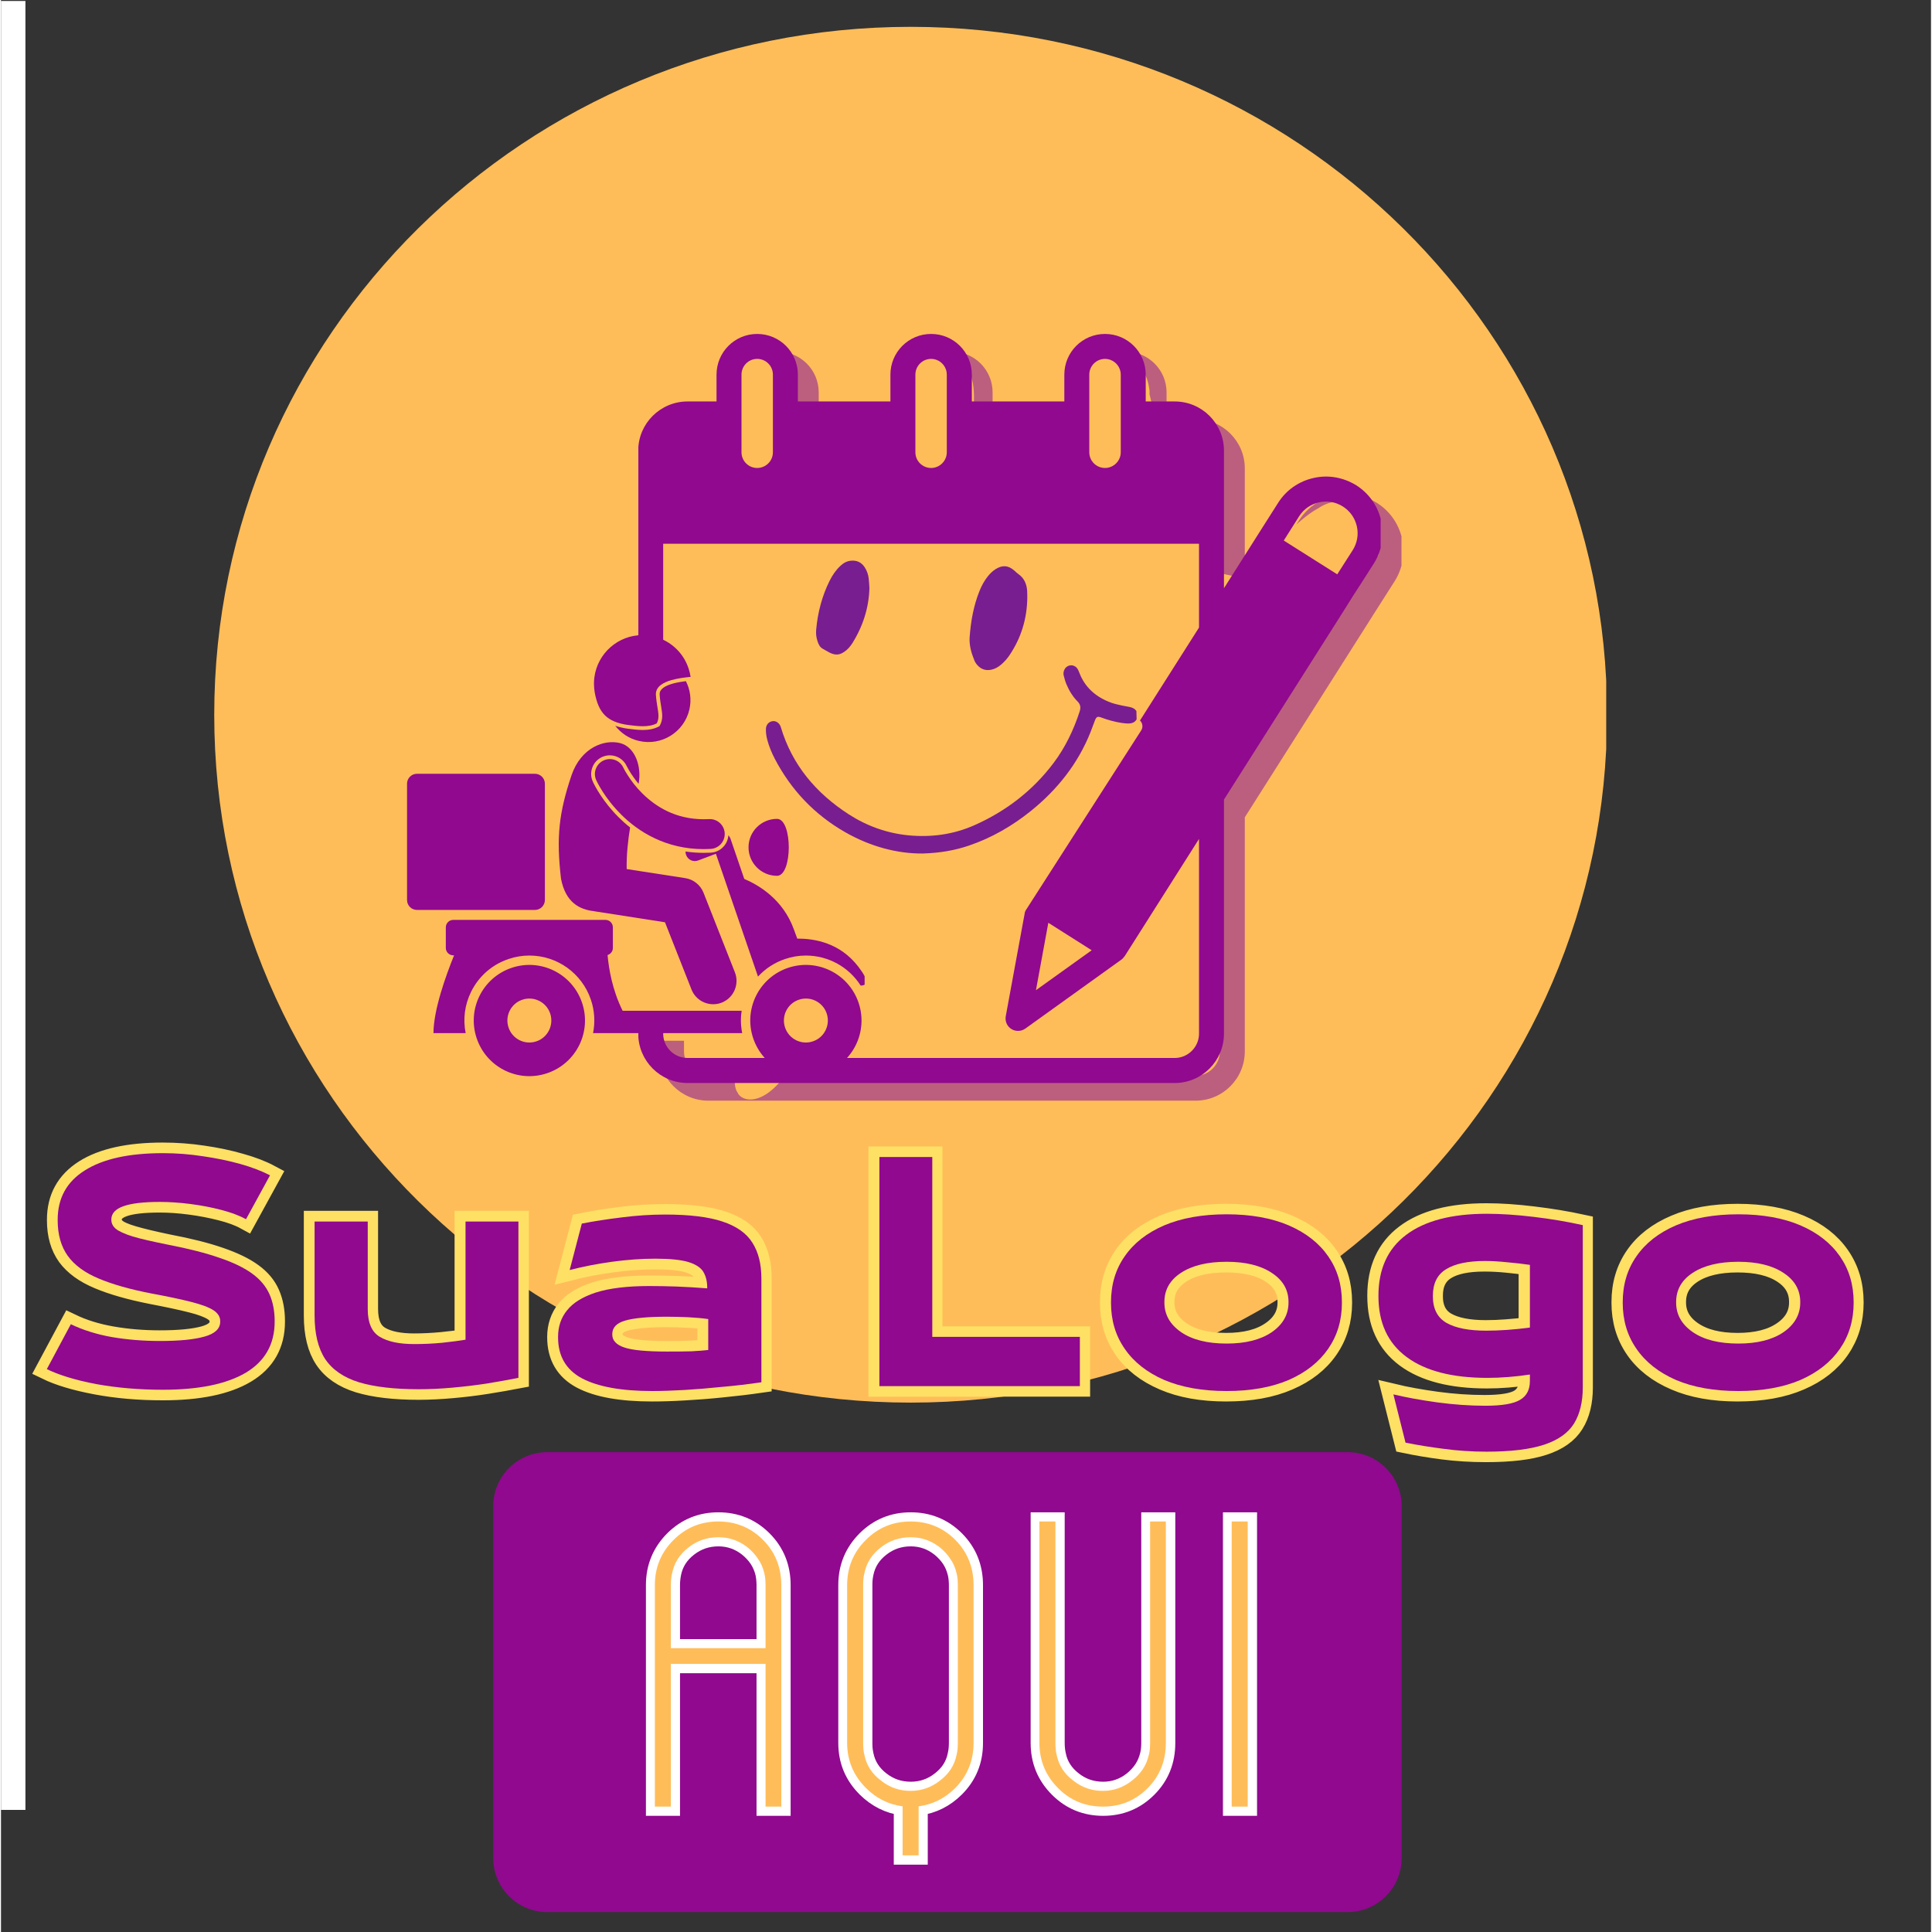 <svg xmlns="http://www.w3.org/2000/svg" xmlns:xlink="http://www.w3.org/1999/xlink" width="156" zoomAndPan="magnify" viewBox="0 0 116.88 117" height="156" preserveAspectRatio="xMidYMid meet" version="1.0"><rect x="0" y="0" width="116.88" height="117" fill="#333333" stroke="none"/><defs><g/><clipPath id="ea633ce971"><path d="M 0 0.059 L 1.488 0.059 L 1.488 109.605 L 0 109.605 Z M 0 0.059 " clip-rule="nonzero"/></clipPath><clipPath id="260b78cfeb"><path d="M 29.809 87.941 L 84.855 87.941 L 84.855 115.793 L 29.809 115.793 Z M 29.809 87.941 " clip-rule="nonzero"/></clipPath><clipPath id="fec20f7440"><path d="M 33.078 87.941 L 81.555 87.941 C 83.359 87.941 84.824 89.406 84.824 91.211 L 84.824 112.52 C 84.824 114.324 83.359 115.793 81.555 115.793 L 33.078 115.793 C 31.273 115.793 29.809 114.324 29.809 112.52 L 29.809 91.211 C 29.809 89.406 31.273 87.941 33.078 87.941 Z M 33.078 87.941 " clip-rule="nonzero"/></clipPath><clipPath id="9426246aee"><path d="M 12.914 1.625 L 97.535 1.625 L 97.535 84.941 L 12.914 84.941 Z M 12.914 1.625 " clip-rule="nonzero"/></clipPath><clipPath id="bfe23612b7"><path d="M 55.09 1.625 C 31.797 1.625 12.914 20.277 12.914 43.285 C 12.914 66.293 31.797 84.941 55.09 84.941 C 78.379 84.941 97.262 66.293 97.262 43.285 C 97.262 20.277 78.379 1.625 55.09 1.625 Z M 55.09 1.625 " clip-rule="nonzero"/></clipPath><clipPath id="c5beb70b45"><path d="M 39.859 21.297 L 84.812 21.297 L 84.812 66.996 L 39.859 66.996 Z M 39.859 21.297 " clip-rule="nonzero"/></clipPath><clipPath id="33531ae88e"><path d="M 74 34 L 77.543 34 L 77.543 37.039 L 74 37.039 Z M 74 34 " clip-rule="nonzero"/></clipPath><clipPath id="7088ad6ef8"><path d="M 77.531 35.031 C 76.02 37.555 74.504 37.176 74.125 36.543 C 73.875 36.039 74.125 34.527 74.633 34.148 C 75.137 33.77 77.152 34.273 77.152 34.273 " clip-rule="nonzero"/></clipPath><clipPath id="cfe3a34a5e"><path d="M 81 33.508 L 84.551 33.508 L 84.551 36.59 L 81 36.59 Z M 81 33.508 " clip-rule="nonzero"/></clipPath><clipPath id="2d331aab55"><path d="M 84.539 34.578 C 83.027 37.102 81.512 36.723 81.133 36.094 C 80.883 35.59 81.133 34.074 81.637 33.695 C 82.145 33.32 84.16 33.824 84.16 33.824 " clip-rule="nonzero"/></clipPath><clipPath id="2ec798b066"><path d="M 39.859 24.684 L 72.91 24.684 L 72.91 63.156 L 39.859 63.156 Z M 39.859 24.684 " clip-rule="nonzero"/></clipPath><clipPath id="49584cc955"><path d="M 40.328 24.684 L 72.441 24.684 C 72.566 24.684 72.684 24.73 72.773 24.82 C 72.859 24.906 72.91 25.027 72.91 25.148 L 72.91 62.621 C 72.91 62.742 72.859 62.863 72.773 62.949 C 72.684 63.039 72.566 63.086 72.441 63.086 L 40.328 63.086 C 40.203 63.086 40.082 63.039 39.996 62.949 C 39.906 62.863 39.859 62.742 39.859 62.621 L 39.859 25.148 C 39.859 25.027 39.906 24.906 39.996 24.82 C 40.082 24.73 40.203 24.684 40.328 24.684 Z M 40.328 24.684 " clip-rule="nonzero"/></clipPath><clipPath id="5fbe6d0d87"><path d="M 43.742 21.16 L 83.328 21.16 L 83.328 65.164 L 43.742 65.164 Z M 43.742 21.16 " clip-rule="nonzero"/></clipPath><clipPath id="335c2a50f8"><path d="M 48.086 23.227 C 48.211 27.77 49.348 27.391 50.355 27.391 C 51.871 27.391 56.16 27.137 56.285 26.758 C 56.285 26.508 54.645 26.508 54.266 26.004 C 53.887 25.246 54.391 22.344 55.273 21.84 C 55.906 21.336 57.797 21.715 58.555 22.469 C 59.562 23.605 58.051 28.523 59.312 29.406 C 60.445 30.293 64.609 27.391 65.617 28.02 C 66.25 28.273 66.25 30.164 66.25 30.164 C 66.375 30.164 64.484 24.363 65.113 22.977 C 65.617 21.965 67.383 21.211 68.141 21.336 C 68.773 21.586 69.402 22.598 69.527 23.48 C 69.781 24.613 68.27 26.254 68.395 27.77 C 68.52 29.535 69.402 32.184 70.918 33.32 C 72.43 34.578 75.836 35.461 77.477 34.832 C 78.988 34.203 79.621 30.418 80.629 30.418 C 81.512 30.293 83.027 31.551 83.152 32.562 C 83.531 33.949 81.637 36.473 80.25 38.488 C 78.359 41.141 74.574 43.156 72.43 46.688 C 69.906 50.852 68.52 60.059 67.133 62.582 C 66.629 63.465 66.5 63.719 65.746 64.098 C 64.734 64.727 62.465 65.105 61.328 64.727 C 60.574 64.477 59.691 63.59 59.691 62.836 C 59.691 62.078 60.445 60.941 61.328 60.438 C 62.465 59.809 65.367 59.809 66.5 60.562 C 67.258 61.07 68.016 62.707 67.762 63.465 C 67.637 63.969 66.879 64.727 66.25 64.727 C 65.492 64.852 64.23 64.223 63.852 63.59 C 63.473 63.086 63.473 62.078 63.852 61.574 C 64.23 60.941 65.492 60.312 66.25 60.438 C 66.879 60.562 67.891 61.824 68.016 62.457 C 68.016 63.215 67.258 64.223 66.5 64.727 C 65.367 65.23 62.465 65.359 61.328 64.727 C 60.445 64.348 59.691 63.086 59.691 62.332 C 59.691 61.699 60.32 60.941 60.824 60.691 C 61.457 60.312 62.465 61.32 63.348 60.816 C 65.492 59.305 66.375 49.211 69.152 44.168 C 71.926 39.121 77.352 32.059 79.746 30.797 C 80.504 30.293 81.133 30.293 81.766 30.543 C 82.27 30.668 83.027 31.301 83.152 32.059 C 83.277 33.445 81.262 37.23 79.492 38.363 C 77.855 39.375 75.207 39.246 73.188 38.867 C 71.043 38.488 68.773 37.355 67.383 36.094 C 66.125 34.957 65.367 33.949 64.863 32.309 C 64.23 29.914 64.484 24.613 65.113 22.977 C 65.492 22.094 65.996 21.586 66.5 21.336 C 67.133 21.211 68.016 21.082 68.645 21.586 C 69.656 22.723 70.539 28.398 70.035 30.039 C 69.656 31.047 69.023 31.426 68.141 31.93 C 66.879 32.562 64.734 32.688 62.844 32.688 C 60.699 32.562 56.789 32.562 55.527 31.047 C 54.391 29.66 54.645 25.246 55.527 24.613 C 56.16 24.109 58.301 25.121 58.934 25.875 C 59.438 26.508 59.438 27.77 59.312 28.523 C 59.059 29.281 58.555 30.039 57.672 30.543 C 56.031 31.426 50.988 31.68 48.715 31.426 C 47.328 31.301 46.32 30.922 45.562 30.418 C 44.934 30.039 44.426 29.66 44.176 29.031 C 43.672 27.641 43.672 23.984 44.301 22.723 C 44.805 21.84 45.816 21.211 46.445 21.211 C 47.078 21.336 48.086 23.227 48.086 23.227 " clip-rule="nonzero"/></clipPath><clipPath id="d1dc2fdf86"><path d="M 44.43 63.785 L 47.738 63.785 L 47.738 66.613 L 44.43 66.613 Z M 44.43 63.785 " clip-rule="nonzero"/></clipPath><clipPath id="6a9541551d"><path d="M 47.73 64.77 C 46.223 67.082 44.836 66.734 44.602 66.156 C 44.254 65.695 44.488 64.305 44.949 63.957 C 45.414 63.609 47.266 64.074 47.266 64.074 " clip-rule="nonzero"/></clipPath><clipPath id="e717b2b7eb"><path d="M 38.598 20.223 L 83.551 20.223 L 83.551 65.926 L 38.598 65.926 Z M 38.598 20.223 " clip-rule="nonzero"/></clipPath><clipPath id="7b1c26e5b7"><path d="M 41.02 33.75 L 61.219 33.75 L 61.219 53.793 L 41.02 53.793 Z M 41.02 33.75 " clip-rule="nonzero"/></clipPath><clipPath id="ebfc651c3a"><path d="M 41.488 33.75 L 60.738 33.75 C 60.863 33.75 60.98 33.801 61.07 33.891 C 61.156 33.977 61.207 34.094 61.207 34.219 L 61.207 53.324 C 61.207 53.449 61.156 53.57 61.07 53.656 C 60.98 53.746 60.863 53.793 60.738 53.793 L 41.488 53.793 C 41.363 53.793 41.246 53.746 41.156 53.656 C 41.07 53.57 41.02 53.449 41.02 53.324 L 41.02 34.219 C 41.02 34.094 41.07 33.977 41.156 33.891 C 41.246 33.801 41.363 33.75 41.488 33.75 Z M 41.488 33.75 " clip-rule="nonzero"/></clipPath><clipPath id="56e09a9ca0"><path d="M 43 32 L 70 32 L 70 57 L 43 57 Z M 43 32 " clip-rule="nonzero"/></clipPath><clipPath id="c3af901a12"><path d="M 52.062 32.77 L 69.32 43.848 L 61.074 56.691 L 43.816 45.609 Z M 52.062 32.77 " clip-rule="nonzero"/></clipPath><clipPath id="b514697c97"><path d="M 52.457 33.02 L 68.91 43.586 C 69.016 43.652 69.09 43.758 69.113 43.879 C 69.141 44 69.117 44.129 69.051 44.23 L 61.312 56.289 C 61.242 56.391 61.137 56.465 61.016 56.492 C 60.895 56.52 60.77 56.496 60.664 56.43 L 44.211 45.863 C 44.105 45.797 44.031 45.691 44.004 45.57 C 43.98 45.449 44 45.32 44.07 45.219 L 51.809 33.16 C 51.875 33.059 51.98 32.984 52.102 32.957 C 52.223 32.93 52.352 32.953 52.457 33.02 Z M 52.457 33.02 " clip-rule="nonzero"/></clipPath><clipPath id="027a1fe883"><path d="M 22.5 38.961 L 44.285 38.961 L 44.285 62.449 L 22.5 62.449 Z M 22.5 38.961 " clip-rule="nonzero"/></clipPath><clipPath id="cf8b10ccb7"><path d="M 22.965 38.961 L 43.82 38.961 C 43.941 38.961 44.062 39.008 44.148 39.098 C 44.238 39.184 44.285 39.305 44.285 39.426 L 44.285 61.902 C 44.285 62.027 44.238 62.145 44.148 62.234 C 44.062 62.32 43.941 62.371 43.82 62.371 L 22.965 62.371 C 22.84 62.371 22.723 62.32 22.637 62.234 C 22.547 62.145 22.5 62.027 22.5 61.902 L 22.5 39.426 C 22.5 39.305 22.547 39.184 22.637 39.098 C 22.723 39.008 22.84 38.961 22.965 38.961 Z M 22.965 38.961 " clip-rule="nonzero"/></clipPath><clipPath id="f1ac98c1b0"><path d="M 43 33 L 68 33 L 68 45 L 43 45 Z M 43 33 " clip-rule="nonzero"/></clipPath><clipPath id="a87ec75494"><path d="M 43.82 34.484 L 67.215 33.195 L 67.781 43.434 L 44.383 44.723 Z M 43.82 34.484 " clip-rule="nonzero"/></clipPath><clipPath id="4e521900e5"><path d="M 44.285 34.461 L 66.746 33.219 C 66.867 33.215 66.992 33.258 67.082 33.34 C 67.176 33.422 67.23 33.539 67.238 33.66 L 67.75 42.965 C 67.758 43.09 67.715 43.211 67.633 43.305 C 67.551 43.398 67.434 43.453 67.309 43.461 L 44.852 44.699 C 44.727 44.707 44.605 44.664 44.512 44.582 C 44.422 44.496 44.363 44.383 44.359 44.258 L 43.844 34.953 C 43.836 34.828 43.879 34.707 43.965 34.613 C 44.047 34.523 44.16 34.465 44.285 34.461 Z M 44.285 34.461 " clip-rule="nonzero"/></clipPath><clipPath id="7bedf2588a"><path d="M 46 33 L 69 33 L 69 52 L 46 52 Z M 46 33 " clip-rule="nonzero"/></clipPath><clipPath id="5447e7c5ea"><path d="M 46.039 34.07 L 68.512 33.488 L 68.977 51.465 L 46.504 52.043 Z M 46.039 34.07 " clip-rule="nonzero"/></clipPath><clipPath id="93e4d05a2b"><path d="M 46.039 34.07 L 68.512 33.488 L 68.977 51.465 L 46.504 52.043 Z M 46.039 34.07 " clip-rule="nonzero"/></clipPath><clipPath id="eaace1ced6"><path d="M 41 50 L 52.301 50 L 52.301 60 L 41 60 Z M 41 50 " clip-rule="nonzero"/></clipPath><clipPath id="def4a8cb6d"><path d="M 24.578 46 L 33 46 L 33 56 L 24.578 56 Z M 24.578 46 " clip-rule="nonzero"/></clipPath><clipPath id="1a58c038ce"><path d="M 28 58 L 36 58 L 36 65.434 L 28 65.434 Z M 28 58 " clip-rule="nonzero"/></clipPath><clipPath id="131e3ba056"><path d="M 45 58 L 52.301 58 L 52.301 65.434 L 45 65.434 Z M 45 58 " clip-rule="nonzero"/></clipPath><clipPath id="ae17852db7"><path d="M 35 38.461 L 42 38.461 L 42 44 L 35 44 Z M 35 38.461 " clip-rule="nonzero"/></clipPath><clipPath id="38fcfc56fa"><path d="M 0 62 L 116.762 62 L 116.762 96 L 0 96 Z M 0 62 " clip-rule="nonzero"/></clipPath><clipPath id="49b6786ff5"><path d="M 33 85 L 82 85 L 82 116.938 L 33 116.938 Z M 33 85 " clip-rule="nonzero"/></clipPath></defs><g clip-path="url(#ea633ce971)"><path fill="#ffffff" d="M -118.379 -10.254 L 1.48 -10.254 L 1.48 109.605 L -118.379 109.605 Z M -118.379 -10.254 " fill-opacity="1" fill-rule="nonzero"/></g><g clip-path="url(#260b78cfeb)"><g clip-path="url(#fec20f7440)"><path fill="#90098f" d="M 29.809 87.941 L 84.855 87.941 L 84.855 115.793 L 29.809 115.793 Z M 29.809 87.941 " fill-opacity="1" fill-rule="nonzero"/></g></g><g clip-path="url(#9426246aee)"><g clip-path="url(#bfe23612b7)"><path fill="#ffbd59" d="M 12.914 1.625 L 97.211 1.625 L 97.211 84.941 L 12.914 84.941 Z M 12.914 1.625 " fill-opacity="1" fill-rule="nonzero"/></g></g><g clip-path="url(#c5beb70b45)"><path fill="#bc5f7e" d="M 47.055 21.297 C 45.695 21.297 44.59 22.398 44.59 23.762 L 44.59 25.387 L 42.836 25.387 C 41.188 25.387 39.852 26.723 39.852 28.363 L 39.852 63.672 C 39.852 65.32 41.188 66.656 42.836 66.656 L 72.34 66.656 C 73.988 66.656 75.324 65.32 75.324 63.672 L 75.324 49.496 L 83.051 37.316 C 83.051 37.316 83.059 37.316 83.059 37.309 L 83.059 37.301 L 84.398 35.199 C 84.883 34.43 85.047 33.512 84.844 32.613 C 84.648 31.723 84.109 30.957 83.34 30.465 C 82.559 29.98 81.645 29.816 80.754 30.02 C 79.852 30.215 79.09 30.754 78.605 31.523 L 77.27 33.625 C 77.27 33.625 77.27 33.633 77.262 33.633 L 77.262 33.641 L 75.324 36.695 L 75.324 28.363 C 75.324 26.723 73.988 25.387 72.34 25.387 L 70.586 25.387 L 70.586 23.762 C 70.586 22.398 69.48 21.297 68.121 21.297 C 66.758 21.297 65.656 22.398 65.656 23.762 L 65.656 25.387 L 60.051 25.387 L 60.051 23.762 C 60.051 22.398 58.949 21.297 57.59 21.297 C 56.227 21.297 55.125 22.398 55.125 23.762 L 55.125 25.387 L 49.52 25.387 L 49.52 23.762 C 49.52 22.398 48.418 21.297 47.055 21.297 Z M 67.312 58.621 L 63.938 61.039 L 64.688 56.957 Z M 46.105 23.762 C 46.105 23.238 46.527 22.809 47.055 22.809 C 47.586 22.809 48.008 23.238 48.008 23.762 L 48.008 28.461 C 48.008 28.984 47.586 29.414 47.055 29.414 C 46.527 29.414 46.105 28.984 46.105 28.461 Z M 73.812 63.672 C 73.812 64.48 73.148 65.145 72.34 65.145 L 42.836 65.145 C 42.02 65.145 41.363 64.48 41.363 63.672 L 41.363 34.004 L 73.812 34.004 L 73.812 39.078 L 68.105 48.066 C 68.016 47.75 67.734 47.516 67.395 47.516 L 47.781 47.516 C 47.367 47.516 47.027 47.848 47.027 48.27 C 47.027 48.688 47.367 49.027 47.781 49.027 L 67.395 49.027 C 67.434 49.027 67.469 49.004 67.516 48.996 L 63.508 55.309 C 63.508 55.316 63.508 55.332 63.5 55.34 C 63.453 55.414 63.426 55.492 63.41 55.582 L 63.402 55.59 L 62.109 62.613 C 62.055 62.914 62.184 63.227 62.449 63.391 C 62.57 63.469 62.715 63.504 62.852 63.504 C 63.008 63.504 63.16 63.461 63.297 63.363 L 69.102 59.195 C 69.18 59.145 69.23 59.082 69.285 59.008 C 69.285 59 69.301 58.992 69.309 58.984 L 73.812 51.879 Z M 79.875 32.34 C 80.156 31.902 80.578 31.609 81.078 31.496 C 81.578 31.383 82.09 31.473 82.523 31.742 C 82.961 32.023 83.254 32.445 83.367 32.945 C 83.484 33.445 83.391 33.961 83.121 34.391 L 82.184 35.855 L 78.945 33.809 Z M 67.168 26.156 L 67.168 23.762 C 67.168 23.238 67.59 22.809 68.121 22.809 C 68.641 22.809 69.074 23.238 69.074 23.762 L 69.074 28.461 C 69.074 28.984 68.641 29.414 68.121 29.414 C 67.59 29.414 67.168 28.984 67.168 28.461 Z M 56.637 26.148 L 56.637 23.762 C 56.637 23.238 57.059 22.809 57.59 22.809 C 58.109 22.809 58.539 23.238 58.539 23.762 L 58.539 28.461 C 58.539 28.984 58.109 29.414 57.59 29.414 C 57.059 29.414 56.637 28.984 56.637 28.461 Z M 56.637 26.148 " fill-opacity="1" fill-rule="nonzero"/></g><path fill="#bc5f7e" d="M 47.781 41.418 L 67.391 41.418 C 67.809 41.418 68.148 41.078 68.148 40.66 C 68.148 40.242 67.809 39.902 67.391 39.902 L 47.781 39.902 C 47.363 39.902 47.027 40.242 47.027 40.66 C 47.027 41.078 47.363 41.418 47.781 41.418 Z M 47.781 41.418 " fill-opacity="1" fill-rule="nonzero"/><path fill="#bc5f7e" d="M 47.781 45.223 L 67.391 45.223 C 67.809 45.223 68.148 44.883 68.148 44.465 C 68.148 44.047 67.809 43.711 67.391 43.711 L 47.781 43.711 C 47.363 43.711 47.027 44.047 47.027 44.465 C 47.027 44.883 47.363 45.223 47.781 45.223 Z M 47.781 45.223 " fill-opacity="1" fill-rule="nonzero"/><path fill="#bc5f7e" d="M 64.488 52.074 C 64.488 51.656 64.152 51.316 63.73 51.316 L 51.441 51.316 C 51.023 51.316 50.684 51.656 50.684 52.074 C 50.684 52.492 51.023 52.828 51.441 52.828 L 63.73 52.828 C 64.152 52.828 64.488 52.492 64.488 52.074 Z M 64.488 52.074 " fill-opacity="1" fill-rule="nonzero"/><g clip-path="url(#33531ae88e)"><g clip-path="url(#7088ad6ef8)"><path fill="#bc5f7e" d="M 69.082 29.102 L 82.715 29.102 L 82.715 42.473 L 69.082 42.473 Z M 69.082 29.102 " fill-opacity="1" fill-rule="nonzero"/></g></g><g clip-path="url(#cfe3a34a5e)"><g clip-path="url(#2d331aab55)"><path fill="#bc5f7e" d="M 76.09 28.652 L 89.719 28.652 L 89.719 42.023 L 76.09 42.023 Z M 76.09 28.652 " fill-opacity="1" fill-rule="nonzero"/></g></g><g clip-path="url(#2ec798b066)"><g clip-path="url(#49584cc955)"><path fill="#ffbd59" d="M 39.859 24.684 L 72.91 24.684 L 72.91 63.027 L 39.859 63.027 Z M 39.859 24.684 " fill-opacity="1" fill-rule="nonzero"/></g></g><g clip-path="url(#5fbe6d0d87)"><g clip-path="url(#335c2a50f8)"><path fill="#ffbd59" d="M 39.129 16.164 L 88.324 16.164 L 88.324 69.777 L 39.129 69.777 Z M 39.129 16.164 " fill-opacity="1" fill-rule="nonzero"/></g></g><g clip-path="url(#d1dc2fdf86)"><g clip-path="url(#6a9541551d)"><path fill="#ffbd59" d="M 39.973 59.328 L 52.484 59.328 L 52.484 71.598 L 39.973 71.598 Z M 39.973 59.328 " fill-opacity="1" fill-rule="nonzero"/></g></g><g clip-path="url(#e717b2b7eb)"><path fill="#90098f" d="M 45.793 20.223 C 44.434 20.223 43.332 21.324 43.332 22.688 L 43.332 24.312 L 41.578 24.312 C 39.93 24.312 38.59 25.648 38.59 27.289 L 38.59 62.598 C 38.59 64.246 39.93 65.586 41.578 65.586 L 71.078 65.586 C 72.727 65.586 74.062 64.246 74.062 62.598 L 74.062 48.422 L 81.789 36.242 C 81.789 36.242 81.797 36.242 81.797 36.234 L 81.797 36.227 L 83.137 34.125 C 83.621 33.355 83.785 32.438 83.582 31.539 C 83.387 30.648 82.848 29.883 82.078 29.391 C 81.297 28.91 80.383 28.742 79.492 28.945 C 78.594 29.145 77.828 29.68 77.344 30.449 L 76.008 32.551 C 76.008 32.551 76.008 32.559 76 32.559 L 76 32.566 L 74.062 35.621 L 74.062 27.289 C 74.062 25.648 72.727 24.312 71.078 24.312 L 69.324 24.312 L 69.324 22.688 C 69.324 21.324 68.219 20.223 66.859 20.223 C 65.496 20.223 64.395 21.324 64.395 22.688 L 64.395 24.312 L 58.793 24.312 L 58.793 22.688 C 58.793 21.324 57.688 20.223 56.328 20.223 C 54.965 20.223 53.863 21.324 53.863 22.688 L 53.863 24.312 L 48.258 24.312 L 48.258 22.688 C 48.258 21.324 47.156 20.223 45.793 20.223 Z M 66.051 57.547 L 62.676 59.965 L 63.426 55.883 Z M 44.844 22.688 C 44.844 22.164 45.266 21.734 45.793 21.734 C 46.324 21.734 46.746 22.164 46.746 22.688 L 46.746 27.391 C 46.746 27.91 46.324 28.34 45.793 28.34 C 45.266 28.34 44.844 27.91 44.844 27.391 Z M 72.551 62.598 C 72.551 63.406 71.887 64.07 71.078 64.07 L 41.578 64.07 C 40.758 64.07 40.102 63.406 40.102 62.598 L 40.102 32.93 L 72.551 32.93 L 72.551 38.004 L 66.844 46.992 C 66.754 46.676 66.473 46.441 66.133 46.441 L 46.52 46.441 C 46.105 46.441 45.766 46.773 45.766 47.195 C 45.766 47.613 46.105 47.953 46.52 47.953 L 66.133 47.953 C 66.172 47.953 66.207 47.93 66.254 47.922 L 62.246 54.234 C 62.246 54.242 62.246 54.258 62.238 54.266 C 62.195 54.34 62.164 54.418 62.148 54.508 L 62.141 54.516 L 60.848 61.539 C 60.793 61.84 60.922 62.152 61.188 62.316 C 61.309 62.395 61.453 62.43 61.59 62.43 C 61.746 62.43 61.898 62.387 62.035 62.289 L 67.84 58.121 C 67.918 58.07 67.969 58.008 68.023 57.934 C 68.023 57.926 68.039 57.918 68.047 57.91 L 72.551 50.805 Z M 78.613 31.266 C 78.895 30.828 79.316 30.535 79.816 30.422 C 80.316 30.309 80.828 30.398 81.262 30.672 C 81.699 30.949 81.996 31.375 82.109 31.871 C 82.223 32.371 82.129 32.887 81.859 33.316 L 80.922 34.781 L 77.684 32.734 Z M 65.906 25.082 L 65.906 22.688 C 65.906 22.164 66.328 21.734 66.859 21.734 C 67.379 21.734 67.812 22.164 67.812 22.688 L 67.812 27.391 C 67.812 27.91 67.379 28.34 66.859 28.34 C 66.328 28.34 65.906 27.91 65.906 27.391 Z M 55.375 25.074 L 55.375 22.688 C 55.375 22.164 55.797 21.734 56.328 21.734 C 56.848 21.734 57.277 22.164 57.277 22.688 L 57.277 27.391 C 57.277 27.91 56.848 28.34 56.328 28.34 C 55.797 28.34 55.375 27.91 55.375 27.391 Z M 55.375 25.074 " fill-opacity="1" fill-rule="nonzero"/></g><path fill="#90098f" d="M 46.52 40.344 L 66.129 40.344 C 66.547 40.344 66.887 40.004 66.887 39.586 C 66.887 39.168 66.547 38.828 66.129 38.828 L 46.52 38.828 C 46.102 38.828 45.766 39.168 45.766 39.586 C 45.766 40.004 46.102 40.344 46.52 40.344 Z M 46.52 40.344 " fill-opacity="1" fill-rule="nonzero"/><path fill="#90098f" d="M 46.52 44.148 L 66.129 44.148 C 66.547 44.148 66.887 43.809 66.887 43.391 C 66.887 42.973 66.547 42.637 66.129 42.637 L 46.52 42.637 C 46.102 42.637 45.766 42.973 45.766 43.391 C 45.766 43.809 46.102 44.148 46.52 44.148 Z M 46.52 44.148 " fill-opacity="1" fill-rule="nonzero"/><path fill="#90098f" d="M 63.227 51 C 63.227 50.582 62.891 50.242 62.473 50.242 L 50.18 50.242 C 49.762 50.242 49.422 50.582 49.422 51 C 49.422 51.418 49.762 51.758 50.18 51.758 L 62.473 51.758 C 62.891 51.758 63.227 51.418 63.227 51 Z M 63.227 51 " fill-opacity="1" fill-rule="nonzero"/><g clip-path="url(#7b1c26e5b7)"><g clip-path="url(#ebfc651c3a)"><path fill="#ffbd59" d="M 41.02 33.75 L 61.219 33.75 L 61.219 53.793 L 41.02 53.793 Z M 41.02 33.75 " fill-opacity="1" fill-rule="nonzero"/></g></g><g clip-path="url(#56e09a9ca0)"><g clip-path="url(#c3af901a12)"><g clip-path="url(#b514697c97)"><path fill="#ffbd59" d="M 52.062 32.77 L 69.32 43.848 L 61.074 56.691 L 43.816 45.609 Z M 52.062 32.77 " fill-opacity="1" fill-rule="nonzero"/></g></g></g><g clip-path="url(#027a1fe883)"><g clip-path="url(#cf8b10ccb7)"><path fill="#ffbd59" d="M 22.5 38.961 L 44.285 38.961 L 44.285 62.363 L 22.5 62.363 Z M 22.5 38.961 " fill-opacity="1" fill-rule="nonzero"/></g></g><g clip-path="url(#f1ac98c1b0)"><g clip-path="url(#a87ec75494)"><g clip-path="url(#4e521900e5)"><path fill="#ffbd59" d="M 43.82 34.484 L 67.215 33.195 L 67.781 43.434 L 44.383 44.723 Z M 43.82 34.484 " fill-opacity="1" fill-rule="nonzero"/></g></g></g><g clip-path="url(#7bedf2588a)"><g clip-path="url(#5447e7c5ea)"><g clip-path="url(#93e4d05a2b)"><path fill="#781e90" d="M 55.824 51.688 C 54.297 51.703 52.652 51.273 51.125 50.398 C 49.266 49.336 47.848 47.844 46.855 45.941 C 46.664 45.574 46.508 45.191 46.402 44.789 C 46.344 44.57 46.316 44.352 46.324 44.129 C 46.336 43.879 46.508 43.699 46.734 43.672 C 46.934 43.648 47.129 43.777 47.211 43.992 C 47.219 44.008 47.223 44.023 47.227 44.039 C 47.91 46.328 49.359 48.031 51.332 49.309 C 52.43 50.02 53.648 50.457 54.949 50.586 C 56.332 50.719 57.684 50.539 58.969 49.965 C 60.879 49.113 62.492 47.871 63.754 46.191 C 64.457 45.25 64.957 44.207 65.32 43.094 C 65.395 42.855 65.383 42.672 65.199 42.484 C 64.906 42.188 64.688 41.832 64.527 41.449 C 64.453 41.273 64.398 41.09 64.355 40.902 C 64.32 40.758 64.352 40.617 64.434 40.492 C 64.605 40.234 64.98 40.219 65.168 40.469 C 65.223 40.543 65.262 40.633 65.297 40.723 C 65.645 41.652 66.332 42.227 67.242 42.559 C 67.453 42.633 67.672 42.676 67.891 42.727 C 68.078 42.77 68.27 42.789 68.449 42.84 C 68.719 42.922 68.855 43.129 68.828 43.375 C 68.801 43.625 68.621 43.797 68.344 43.812 C 68.188 43.82 68.027 43.805 67.871 43.781 C 67.445 43.715 67.031 43.602 66.625 43.449 C 66.406 43.371 66.34 43.406 66.254 43.613 C 66.16 43.852 66.078 44.09 65.984 44.328 C 65.219 46.254 63.969 47.82 62.367 49.113 C 61.238 50.02 60.004 50.734 58.633 51.203 C 57.797 51.488 56.895 51.656 55.824 51.688 Z M 62.152 36.172 C 62.141 37.461 61.781 38.648 61.047 39.719 C 60.91 39.914 60.75 40.09 60.57 40.246 C 60.395 40.395 60.203 40.508 59.98 40.555 C 59.641 40.629 59.348 40.535 59.121 40.27 C 59.047 40.188 58.984 40.09 58.945 39.988 C 58.762 39.543 58.629 39.078 58.66 38.598 C 58.73 37.625 58.898 36.668 59.27 35.758 C 59.398 35.445 59.559 35.152 59.77 34.891 C 59.902 34.73 60.047 34.586 60.223 34.473 C 60.637 34.207 60.992 34.23 61.359 34.547 C 61.445 34.621 61.523 34.703 61.613 34.766 C 61.953 35.004 62.105 35.344 62.141 35.742 C 62.152 35.883 62.148 36.027 62.152 36.172 Z M 52.59 35.613 C 52.562 36.777 52.211 37.902 51.566 38.938 C 51.438 39.141 51.285 39.324 51.086 39.461 C 50.949 39.555 50.809 39.629 50.645 39.637 C 50.305 39.652 50.051 39.438 49.773 39.293 C 49.594 39.199 49.508 39.023 49.449 38.836 C 49.371 38.605 49.344 38.371 49.367 38.129 C 49.461 37.09 49.719 36.094 50.188 35.156 C 50.355 34.828 50.559 34.523 50.828 34.273 C 51.004 34.105 51.207 33.984 51.457 33.957 C 51.824 33.918 52.109 34.051 52.309 34.359 C 52.441 34.566 52.52 34.793 52.547 35.031 C 52.57 35.203 52.574 35.379 52.59 35.613 Z M 52.59 35.613 " fill-opacity="1" fill-rule="nonzero"/></g></g></g><g clip-path="url(#eaace1ced6)"><path fill="#90098f" d="M 45.012 53.227 L 44.176 50.785 C 44.148 50.711 44.105 50.641 44.051 50.582 C 44.012 51.148 43.559 51.605 42.98 51.637 C 42.84 51.645 42.699 51.648 42.562 51.648 L 42.551 51.648 C 42.168 51.648 41.801 51.617 41.453 51.566 C 41.453 51.637 41.465 51.711 41.492 51.781 C 41.602 52.074 41.926 52.223 42.219 52.109 L 43.293 51.703 L 45.844 59.141 C 46.285 58.66 46.844 58.293 47.48 58.078 C 47.891 57.938 48.316 57.867 48.742 57.867 C 50.109 57.867 51.352 58.57 52.062 59.688 C 52.484 59.668 52.594 59.422 51.914 58.535 C 50.816 57.109 49.293 56.832 48.223 56.844 C 48.152 56.664 48.086 56.473 48.012 56.273 C 47.355 54.457 45.879 53.594 45.012 53.227 Z M 45.012 53.227 " fill-opacity="1" fill-rule="nonzero"/></g><path fill="#90098f" d="M 39.887 42.027 C 39.887 42.035 39.887 42.043 39.887 42.051 C 39.918 42.598 40.039 42.977 40.043 43.355 C 40.043 43.551 40.004 43.746 39.898 43.941 C 39.891 43.961 39.871 43.977 39.852 43.988 C 39.543 44.156 39.207 44.207 38.867 44.207 C 38.57 44.207 38.266 44.168 37.961 44.129 C 37.676 44.09 37.422 44.031 37.199 43.953 C 37.543 44.398 38.039 44.734 38.633 44.871 C 40 45.191 41.367 44.34 41.688 42.973 C 41.828 42.367 41.738 41.762 41.477 41.25 C 41.023 41.305 40.41 41.418 40.102 41.656 C 39.961 41.766 39.887 41.879 39.887 42.027 Z M 39.887 42.027 " fill-opacity="1" fill-rule="nonzero"/><path fill="#90098f" d="M 35.848 47.352 L 35.844 47.34 C 35.715 47.066 35.707 46.758 35.812 46.477 C 35.918 46.191 36.129 45.969 36.402 45.844 C 36.551 45.777 36.707 45.742 36.871 45.742 C 37.312 45.742 37.719 46 37.898 46.406 L 37.906 46.414 C 37.914 46.434 37.93 46.461 37.949 46.496 C 37.988 46.57 38.055 46.688 38.145 46.832 C 38.254 47 38.41 47.227 38.613 47.469 C 38.816 46.398 38.387 45.223 37.488 45 C 36.523 44.758 35.125 45.281 34.555 46.938 C 33.785 49.219 33.621 50.703 33.914 53.215 C 34.195 54.672 35.051 55.082 35.91 55.18 C 35.914 55.18 35.918 55.184 35.922 55.184 L 40.211 55.852 L 41.816 59.922 C 42.035 60.477 42.566 60.816 43.133 60.816 C 43.305 60.816 43.48 60.785 43.648 60.719 C 44.375 60.43 44.73 59.609 44.445 58.883 L 42.543 54.059 C 42.359 53.594 41.938 53.258 41.445 53.18 L 37.891 52.629 C 37.875 51.797 37.965 50.934 38.098 50.109 C 37.836 49.906 37.605 49.695 37.406 49.496 C 36.453 48.547 35.973 47.617 35.848 47.352 Z M 35.848 47.352 " fill-opacity="1" fill-rule="nonzero"/><path fill="#90098f" d="M 42.551 51.422 C 42.555 51.422 42.559 51.422 42.562 51.422 C 42.699 51.422 42.832 51.418 42.969 51.41 C 43.469 51.387 43.852 50.961 43.828 50.461 C 43.801 49.961 43.375 49.578 42.879 49.605 C 42.77 49.609 42.664 49.613 42.562 49.613 C 40.832 49.609 39.652 48.848 38.84 48.051 C 38.441 47.656 38.145 47.254 37.957 46.953 C 37.859 46.805 37.793 46.684 37.746 46.602 C 37.727 46.562 37.711 46.531 37.703 46.516 C 37.699 46.508 37.695 46.5 37.695 46.5 C 37.488 46.043 36.953 45.844 36.496 46.051 C 36.043 46.258 35.84 46.793 36.047 47.246 C 36.078 47.309 36.531 48.309 37.566 49.336 C 38.59 50.359 40.254 51.422 42.551 51.422 Z M 42.551 51.422 " fill-opacity="1" fill-rule="nonzero"/><g clip-path="url(#def4a8cb6d)"><path fill="#90098f" d="M 32.938 54.5 L 32.938 47.461 C 32.938 47.129 32.668 46.859 32.332 46.859 L 25.191 46.859 C 24.859 46.859 24.59 47.129 24.59 47.461 L 24.59 54.504 C 24.59 54.836 24.859 55.105 25.191 55.105 L 32.332 55.105 C 32.668 55.105 32.938 54.836 32.938 54.5 Z M 32.938 54.5 " fill-opacity="1" fill-rule="nonzero"/></g><g clip-path="url(#1a58c038ce)"><path fill="#90098f" d="M 35.188 60.723 C 34.59 58.961 32.68 58.016 30.918 58.613 C 29.156 59.211 28.211 61.121 28.809 62.883 C 29.406 64.645 31.316 65.59 33.078 64.992 C 34.84 64.395 35.785 62.484 35.188 60.723 Z M 32.426 63.062 C 31.73 63.301 30.973 62.926 30.738 62.23 C 30.5 61.535 30.875 60.777 31.57 60.543 C 32.266 60.305 33.023 60.68 33.258 61.375 C 33.492 62.07 33.121 62.828 32.426 63.062 Z M 32.426 63.062 " fill-opacity="1" fill-rule="nonzero"/></g><path fill="#90098f" d="M 46.996 53.039 C 47.945 53.039 47.945 49.59 46.996 49.59 C 46.043 49.59 45.27 50.359 45.27 51.312 C 45.27 52.266 46.043 53.039 46.996 53.039 Z M 46.996 53.039 " fill-opacity="1" fill-rule="nonzero"/><path fill="#90098f" d="M 44.855 61.211 L 37.645 61.211 C 37.02 59.953 36.809 58.672 36.734 57.836 C 36.922 57.777 37.055 57.609 37.055 57.406 L 37.055 56.16 C 37.055 55.91 36.855 55.707 36.605 55.707 L 27.391 55.707 C 27.141 55.707 26.938 55.91 26.938 56.16 L 26.938 57.406 C 26.938 57.652 27.141 57.855 27.391 57.855 L 27.438 57.855 C 26.949 59.062 26.191 61.152 26.191 62.566 C 26.191 62.566 26.957 62.566 28.141 62.566 C 27.969 61.723 28.082 60.848 28.469 60.062 C 28.934 59.121 29.738 58.414 30.734 58.078 C 31.145 57.938 31.57 57.867 31.996 57.867 C 33.684 57.867 35.18 58.941 35.723 60.539 C 35.953 61.215 35.984 61.914 35.855 62.566 C 36.125 62.566 36.391 62.566 36.648 62.566 C 37.332 62.566 37.965 62.566 38.516 62.566 L 44.887 62.566 C 44.797 62.117 44.785 61.66 44.855 61.211 Z M 44.855 61.211 " fill-opacity="1" fill-rule="nonzero"/><g clip-path="url(#131e3ba056)"><path fill="#90098f" d="M 47.66 58.613 C 45.898 59.211 44.957 61.121 45.555 62.883 C 46.152 64.645 48.062 65.59 49.824 64.992 C 51.586 64.395 52.531 62.484 51.934 60.723 C 51.336 58.961 49.426 58.016 47.66 58.613 Z M 49.172 63.062 C 48.477 63.301 47.719 62.926 47.484 62.23 C 47.246 61.535 47.621 60.777 48.316 60.543 C 49.012 60.305 49.77 60.68 50.004 61.375 C 50.238 62.07 49.867 62.828 49.172 63.062 Z M 49.172 63.062 " fill-opacity="1" fill-rule="nonzero"/></g><g clip-path="url(#ae17852db7)"><path fill="#90098f" d="M 41.762 40.992 C 41.711 40.648 41.602 40.32 41.445 40.023 C 41.012 39.211 40.211 38.617 39.23 38.488 C 39.102 38.469 38.973 38.461 38.844 38.461 C 37.391 38.461 36.129 39.543 35.934 41.023 C 35.918 41.152 35.91 41.277 35.91 41.406 C 35.91 41.578 35.926 41.75 35.953 41.918 C 36.066 42.547 36.254 42.996 36.566 43.312 C 36.879 43.625 37.328 43.816 37.988 43.906 C 38.297 43.945 38.59 43.98 38.867 43.98 C 39.172 43.98 39.457 43.938 39.715 43.805 C 39.789 43.652 39.816 43.516 39.816 43.355 C 39.816 43.031 39.695 42.637 39.66 42.062 C 39.66 42.051 39.66 42.039 39.66 42.027 C 39.66 41.793 39.789 41.605 39.965 41.477 C 40.141 41.344 40.367 41.254 40.609 41.184 C 41.023 41.066 41.48 41.02 41.762 40.992 Z M 41.762 40.992 " fill-opacity="1" fill-rule="nonzero"/></g><g clip-path="url(#38fcfc56fa)"><path stroke-linecap="butt" transform="matrix(0.507, 0, 0, 0.507, -1.567, 74.307)" fill="none" stroke-linejoin="miter" d="M 22.421 19.435 C 19.564 19.435 16.915 19.204 14.458 18.742 C 12.009 18.28 10.045 17.695 8.558 16.971 L 11.431 11.61 C 12.887 12.311 14.535 12.819 16.368 13.135 C 18.201 13.451 20.095 13.605 22.052 13.605 C 24.347 13.605 26.118 13.435 27.381 13.089 C 28.644 12.735 29.268 12.142 29.268 11.31 L 29.268 11.24 C 29.268 10.724 28.999 10.293 28.46 9.947 C 27.921 9.6 27.05 9.269 25.849 8.968 C 24.647 8.66 23.053 8.321 21.081 7.944 C 18.54 7.443 16.437 6.843 14.774 6.142 C 13.11 5.449 11.87 4.548 11.054 3.439 C 10.253 2.322 9.844 0.912 9.844 -0.797 L 9.844 -0.875 C 9.844 -3.432 10.923 -5.395 13.079 -6.766 C 15.243 -8.137 18.355 -8.823 22.421 -8.823 C 24.016 -8.823 25.618 -8.707 27.212 -8.468 C 28.814 -8.237 30.3 -7.922 31.687 -7.521 C 33.065 -7.136 34.244 -6.682 35.206 -6.166 L 32.341 -0.936 C 31.556 -1.367 30.57 -1.729 29.384 -2.03 C 28.205 -2.33 26.973 -2.569 25.687 -2.738 C 24.408 -2.908 23.199 -2.992 22.052 -2.992 C 20.072 -2.992 18.617 -2.823 17.685 -2.484 C 16.753 -2.153 16.275 -1.637 16.252 -0.936 L 16.252 -0.875 C 16.252 -0.466 16.429 -0.104 16.791 0.219 C 17.153 0.527 17.823 0.828 18.817 1.12 C 19.803 1.413 21.22 1.752 23.061 2.137 C 25.541 2.607 27.589 3.123 29.222 3.693 C 30.855 4.255 32.149 4.879 33.104 5.58 C 34.059 6.273 34.737 7.089 35.137 8.021 C 35.545 8.953 35.746 10.031 35.746 11.24 L 35.746 11.31 C 35.746 13.99 34.598 16.016 32.303 17.386 C 30.015 18.75 26.719 19.435 22.421 19.435 Z M 52.974 19.374 C 50.048 19.374 47.676 19.089 45.843 18.534 C 44.01 17.964 42.662 17.04 41.807 15.761 C 40.952 14.483 40.528 12.75 40.528 10.57 L 40.528 -0.667 L 46.867 -0.667 L 46.867 9.793 C 46.867 11.433 47.352 12.542 48.323 13.12 C 49.285 13.69 50.656 13.975 52.435 13.975 C 53.491 13.975 54.592 13.921 55.739 13.813 C 56.887 13.697 57.819 13.582 58.535 13.466 L 58.535 -0.667 L 64.881 -0.667 L 64.881 18.018 C 63.711 18.241 62.448 18.465 61.085 18.68 C 59.729 18.896 58.358 19.058 56.972 19.181 C 55.593 19.304 54.253 19.374 52.974 19.374 Z M 82.38 -1.475 C 85.276 -1.475 87.563 -1.198 89.235 -0.651 C 90.914 -0.097 92.107 0.735 92.816 1.86 C 93.525 2.992 93.879 4.417 93.879 6.142 L 93.879 18.534 C 92.331 18.757 90.76 18.942 89.188 19.096 C 87.617 19.258 86.115 19.374 84.691 19.451 C 83.266 19.535 81.987 19.574 80.863 19.574 C 77.174 19.574 74.37 19.073 72.46 18.064 C 70.55 17.048 69.595 15.415 69.595 13.158 L 69.595 13.127 C 69.595 11.895 69.957 10.825 70.673 9.923 C 71.397 9.022 72.552 8.321 74.139 7.821 C 75.741 7.313 77.867 7.058 80.524 7.058 C 81.579 7.058 82.665 7.074 83.797 7.112 C 84.922 7.143 86.123 7.212 87.402 7.328 L 87.402 7.228 C 87.402 6.481 87.248 5.857 86.947 5.356 C 86.647 4.848 86.054 4.463 85.176 4.193 C 84.298 3.924 82.981 3.793 81.232 3.793 C 79.592 3.793 77.867 3.916 76.072 4.162 C 74.27 4.409 72.576 4.732 70.981 5.141 L 72.429 -0.389 C 73.893 -0.682 75.487 -0.936 77.212 -1.152 C 78.953 -1.367 80.67 -1.475 82.38 -1.475 Z M 76.072 12.789 L 76.072 12.827 C 76.072 13.52 76.55 14.036 77.505 14.383 C 78.46 14.714 80.162 14.883 82.619 14.883 C 83.743 14.883 84.706 14.868 85.499 14.829 C 86.293 14.799 86.978 14.752 87.54 14.683 L 87.54 11.002 C 86.847 10.894 86.054 10.817 85.16 10.771 C 84.275 10.724 83.42 10.701 82.619 10.701 C 80.324 10.701 78.652 10.855 77.62 11.163 C 76.588 11.464 76.072 12.003 76.072 12.789 Z M 131.918 18.996 L 107.965 18.996 L 107.965 -8.353 L 114.273 -8.353 L 114.273 13.127 L 131.918 13.127 Z M 149.417 19.574 C 146.536 19.574 144.064 19.135 141.992 18.241 C 139.928 17.356 138.341 16.116 137.248 14.537 C 136.162 12.95 135.623 11.125 135.623 9.053 L 135.623 8.976 C 135.623 6.889 136.162 5.064 137.248 3.485 C 138.341 1.914 139.928 0.689 141.992 -0.189 C 144.064 -1.067 146.536 -1.506 149.417 -1.506 C 152.312 -1.506 154.792 -1.067 156.849 -0.189 C 158.905 0.689 160.484 1.914 161.57 3.485 C 162.664 5.064 163.21 6.889 163.21 8.976 L 163.21 9.053 C 163.21 11.125 162.664 12.95 161.57 14.537 C 160.484 16.116 158.905 17.356 156.849 18.241 C 154.792 19.135 152.312 19.574 149.417 19.574 Z M 149.417 13.913 C 151.689 13.913 153.491 13.459 154.823 12.542 C 156.163 11.633 156.833 10.455 156.833 9.022 L 156.833 8.945 C 156.833 7.482 156.171 6.327 154.839 5.464 C 153.514 4.594 151.712 4.162 149.417 4.162 C 147.121 4.162 145.304 4.594 143.979 5.464 C 142.654 6.327 141.992 7.482 141.992 8.945 L 141.992 9.022 C 141.992 10.455 142.662 11.633 143.994 12.542 C 145.335 13.459 147.145 13.913 149.417 13.913 Z M 180.509 -1.575 C 182.195 -1.575 184.059 -1.452 186.116 -1.198 C 188.172 -0.952 190.128 -0.628 191.969 -0.228 L 191.969 19.166 C 191.969 20.899 191.615 22.339 190.906 23.471 C 190.198 24.611 189.004 25.45 187.333 25.997 C 185.661 26.552 183.374 26.821 180.47 26.821 C 178.691 26.821 176.981 26.713 175.341 26.505 C 173.7 26.29 172.183 26.036 170.789 25.743 L 169.341 19.982 C 170.912 20.359 172.668 20.675 174.601 20.937 C 176.535 21.199 178.437 21.33 180.301 21.33 C 182.326 21.33 183.72 21.099 184.483 20.637 C 185.245 20.175 185.63 19.427 185.63 18.388 L 185.63 17.618 C 183.851 17.887 182.172 18.018 180.57 18.018 C 176.365 18.018 173.146 17.186 170.905 15.523 C 168.671 13.859 167.554 11.433 167.554 8.237 L 167.554 8.206 C 167.554 5.033 168.656 2.614 170.874 0.943 C 173.092 -0.736 176.304 -1.575 180.509 -1.575 Z M 180.432 12.388 C 181.225 12.388 182.057 12.357 182.927 12.288 C 183.805 12.226 184.706 12.134 185.63 12.018 L 185.63 4.532 C 184.799 4.394 183.913 4.278 182.966 4.193 C 182.026 4.101 181.125 4.055 180.27 4.055 C 178.221 4.055 176.673 4.378 175.626 5.033 C 174.578 5.687 174.055 6.743 174.055 8.206 L 174.055 8.268 C 174.055 9.754 174.601 10.817 175.695 11.448 C 176.789 12.072 178.368 12.388 180.432 12.388 Z M 210.515 19.574 C 207.635 19.574 205.162 19.135 203.098 18.241 C 201.026 17.356 199.44 16.116 198.354 14.537 C 197.26 12.95 196.721 11.125 196.721 9.053 L 196.721 8.976 C 196.721 6.889 197.26 5.064 198.354 3.485 C 199.44 1.914 201.026 0.689 203.098 -0.189 C 205.162 -1.067 207.635 -1.506 210.515 -1.506 C 213.411 -1.506 215.891 -1.067 217.947 -0.189 C 220.011 0.689 221.582 1.914 222.668 3.485 C 223.762 5.064 224.309 6.889 224.309 8.976 L 224.309 9.053 C 224.309 11.125 223.762 12.95 222.668 14.537 C 221.582 16.116 220.011 17.356 217.947 18.241 C 215.891 19.135 213.411 19.574 210.515 19.574 Z M 210.515 13.913 C 212.787 13.913 214.589 13.459 215.922 12.542 C 217.262 11.633 217.932 10.455 217.932 9.022 L 217.932 8.945 C 217.932 7.482 217.269 6.327 215.937 5.464 C 214.62 4.594 212.81 4.162 210.515 4.162 C 208.22 4.162 206.41 4.594 205.078 5.464 C 203.753 6.327 203.098 7.482 203.098 8.945 L 203.098 9.022 C 203.098 10.455 203.761 11.633 205.093 12.542 C 206.433 13.459 208.243 13.913 210.515 13.913 Z M 210.515 13.913 " stroke="#fee065" stroke-width="2.53" stroke-opacity="1" stroke-miterlimit="4"/></g><g fill="#90098f" fill-opacity="1"><g transform="translate(2.245, 83.943)"><g><path d="M 7.562 0.219 C 6.113 0.219 4.766 0.102 3.516 -0.125 C 2.273 -0.363 1.281 -0.664 0.531 -1.031 L 1.984 -3.75 C 2.723 -3.395 3.555 -3.133 4.484 -2.969 C 5.422 -2.812 6.383 -2.734 7.375 -2.734 C 8.539 -2.734 9.441 -2.82 10.078 -3 C 10.711 -3.176 11.031 -3.477 11.031 -3.906 L 11.031 -3.938 C 11.031 -4.195 10.895 -4.414 10.625 -4.594 C 10.352 -4.77 9.91 -4.938 9.297 -5.094 C 8.691 -5.25 7.883 -5.422 6.875 -5.609 C 5.582 -5.859 4.516 -6.16 3.672 -6.516 C 2.828 -6.867 2.203 -7.328 1.797 -7.891 C 1.391 -8.461 1.188 -9.18 1.188 -10.047 L 1.188 -10.078 C 1.188 -11.379 1.734 -12.375 2.828 -13.062 C 3.922 -13.758 5.5 -14.109 7.562 -14.109 C 8.375 -14.109 9.18 -14.047 9.984 -13.922 C 10.797 -13.805 11.551 -13.648 12.25 -13.453 C 12.957 -13.254 13.555 -13.023 14.047 -12.766 L 12.594 -10.109 C 12.195 -10.328 11.695 -10.516 11.094 -10.672 C 10.5 -10.828 9.875 -10.945 9.219 -11.031 C 8.57 -11.113 7.957 -11.156 7.375 -11.156 C 6.375 -11.156 5.633 -11.066 5.156 -10.891 C 4.688 -10.723 4.445 -10.461 4.438 -10.109 L 4.438 -10.078 C 4.438 -9.867 4.523 -9.688 4.703 -9.531 C 4.891 -9.375 5.234 -9.219 5.734 -9.062 C 6.234 -8.914 6.953 -8.75 7.891 -8.562 C 9.141 -8.32 10.176 -8.055 11 -7.766 C 11.832 -7.484 12.488 -7.164 12.969 -6.812 C 13.457 -6.457 13.805 -6.039 14.016 -5.562 C 14.223 -5.094 14.328 -4.551 14.328 -3.938 L 14.328 -3.906 C 14.328 -2.539 13.742 -1.508 12.578 -0.812 C 11.41 -0.125 9.738 0.219 7.562 0.219 Z M 7.562 0.219 "/></g></g></g><g fill="#90098f" fill-opacity="1"><g transform="translate(18.116, 83.943)"><g><path d="M 7.188 0.188 C 5.707 0.188 4.5 0.047 3.562 -0.234 C 2.633 -0.523 1.953 -0.992 1.516 -1.641 C 1.086 -2.297 0.875 -3.176 0.875 -4.281 L 0.875 -9.969 L 4.094 -9.969 L 4.094 -4.672 C 4.094 -3.836 4.336 -3.273 4.828 -2.984 C 5.316 -2.691 6.008 -2.547 6.906 -2.547 C 7.445 -2.547 8.008 -2.57 8.594 -2.625 C 9.176 -2.688 9.648 -2.75 10.016 -2.812 L 10.016 -9.969 L 13.219 -9.969 L 13.219 -0.5 C 12.625 -0.383 11.984 -0.27 11.297 -0.156 C 10.609 -0.051 9.91 0.031 9.203 0.094 C 8.504 0.156 7.832 0.188 7.188 0.188 Z M 7.188 0.188 "/></g></g></g><g fill="#90098f" fill-opacity="1"><g transform="translate(33.08, 83.943)"><g><path d="M 7.141 -10.391 C 8.609 -10.391 9.766 -10.25 10.609 -9.969 C 11.461 -9.688 12.066 -9.258 12.422 -8.688 C 12.785 -8.125 12.969 -7.398 12.969 -6.516 L 12.969 -0.234 C 12.176 -0.117 11.379 -0.023 10.578 0.047 C 9.785 0.129 9.023 0.191 8.297 0.234 C 7.578 0.273 6.93 0.297 6.359 0.297 C 4.492 0.297 3.078 0.039 2.109 -0.469 C 1.141 -0.988 0.656 -1.816 0.656 -2.953 L 0.656 -2.984 C 0.656 -3.609 0.836 -4.145 1.203 -4.594 C 1.566 -5.051 2.148 -5.41 2.953 -5.672 C 3.766 -5.93 4.844 -6.062 6.188 -6.062 C 6.727 -6.062 7.281 -6.051 7.844 -6.031 C 8.414 -6.008 9.031 -5.973 9.688 -5.922 L 9.688 -5.969 C 9.688 -6.344 9.609 -6.66 9.453 -6.922 C 9.297 -7.18 8.992 -7.379 8.547 -7.516 C 8.109 -7.648 7.441 -7.719 6.547 -7.719 C 5.711 -7.719 4.836 -7.656 3.922 -7.531 C 3.016 -7.406 2.16 -7.238 1.359 -7.031 L 2.094 -9.844 C 2.832 -9.988 3.641 -10.113 4.516 -10.219 C 5.391 -10.332 6.266 -10.391 7.141 -10.391 Z M 3.938 -3.141 L 3.938 -3.125 C 3.938 -2.77 4.176 -2.508 4.656 -2.344 C 5.145 -2.176 6.008 -2.094 7.25 -2.094 C 7.82 -2.094 8.312 -2.098 8.719 -2.109 C 9.125 -2.129 9.469 -2.156 9.75 -2.188 L 9.75 -4.062 C 9.395 -4.113 8.992 -4.148 8.547 -4.172 C 8.098 -4.191 7.664 -4.203 7.25 -4.203 C 6.094 -4.203 5.25 -4.125 4.719 -3.969 C 4.195 -3.82 3.938 -3.547 3.938 -3.141 Z M 3.938 -3.141 "/></g></g></g><g fill="#90098f" fill-opacity="1"><g transform="translate(47.805, 83.943)"><g/></g></g><g fill="#90098f" fill-opacity="1"><g transform="translate(52.32, 83.943)"><g><path d="M 13.016 0 L 0.875 0 L 0.875 -13.875 L 4.078 -13.875 L 4.078 -2.984 L 13.016 -2.984 Z M 13.016 0 "/></g></g></g><g fill="#90098f" fill-opacity="1"><g transform="translate(66.549, 83.943)"><g><path d="M 7.672 0.297 C 6.203 0.297 4.941 0.07 3.891 -0.375 C 2.848 -0.832 2.051 -1.461 1.5 -2.266 C 0.945 -3.066 0.672 -3.992 0.672 -5.047 L 0.672 -5.078 C 0.672 -6.141 0.945 -7.066 1.5 -7.859 C 2.051 -8.66 2.848 -9.285 3.891 -9.734 C 4.941 -10.18 6.203 -10.406 7.672 -10.406 C 9.141 -10.406 10.395 -10.18 11.438 -9.734 C 12.477 -9.285 13.273 -8.66 13.828 -7.859 C 14.379 -7.066 14.656 -6.141 14.656 -5.078 L 14.656 -5.047 C 14.656 -3.992 14.379 -3.066 13.828 -2.266 C 13.273 -1.461 12.477 -0.832 11.438 -0.375 C 10.395 0.07 9.141 0.297 7.672 0.297 Z M 7.672 -2.578 C 8.816 -2.578 9.727 -2.805 10.406 -3.266 C 11.082 -3.734 11.422 -4.332 11.422 -5.062 L 11.422 -5.094 C 11.422 -5.832 11.082 -6.422 10.406 -6.859 C 9.738 -7.305 8.828 -7.531 7.672 -7.531 C 6.504 -7.531 5.582 -7.305 4.906 -6.859 C 4.238 -6.422 3.906 -5.832 3.906 -5.094 L 3.906 -5.062 C 3.906 -4.332 4.242 -3.734 4.922 -3.266 C 5.598 -2.805 6.516 -2.578 7.672 -2.578 Z M 7.672 -2.578 "/></g></g></g><g fill="#90098f" fill-opacity="1"><g transform="translate(82.745, 83.943)"><g><path d="M 7.234 -10.438 C 8.086 -10.438 9.035 -10.375 10.078 -10.25 C 11.129 -10.125 12.117 -9.957 13.047 -9.75 L 13.047 0.078 C 13.047 0.961 12.867 1.691 12.516 2.266 C 12.16 2.836 11.555 3.266 10.703 3.547 C 9.848 3.828 8.688 3.969 7.219 3.969 C 6.32 3.969 5.457 3.91 4.625 3.797 C 3.789 3.691 3.02 3.566 2.312 3.422 L 1.578 0.5 C 2.367 0.688 3.254 0.848 4.234 0.984 C 5.223 1.117 6.191 1.188 7.141 1.188 C 8.16 1.188 8.863 1.066 9.25 0.828 C 9.645 0.598 9.844 0.219 9.844 -0.312 L 9.844 -0.703 C 8.938 -0.566 8.078 -0.5 7.266 -0.5 C 5.141 -0.5 3.508 -0.922 2.375 -1.766 C 1.238 -2.609 0.672 -3.836 0.672 -5.453 L 0.672 -5.469 C 0.672 -7.082 1.227 -8.312 2.344 -9.156 C 3.469 -10.008 5.098 -10.438 7.234 -10.438 Z M 7.203 -3.359 C 7.598 -3.359 8.02 -3.375 8.469 -3.406 C 8.914 -3.438 9.375 -3.484 9.844 -3.547 L 9.844 -7.344 C 9.414 -7.406 8.961 -7.457 8.484 -7.5 C 8.004 -7.551 7.551 -7.578 7.125 -7.578 C 6.082 -7.578 5.297 -7.41 4.766 -7.078 C 4.234 -6.754 3.969 -6.219 3.969 -5.469 L 3.969 -5.438 C 3.969 -4.688 4.242 -4.148 4.797 -3.828 C 5.348 -3.516 6.148 -3.359 7.203 -3.359 Z M 7.203 -3.359 "/></g></g></g><g fill="#90098f" fill-opacity="1"><g transform="translate(97.539, 83.943)"><g><path d="M 7.672 0.297 C 6.203 0.297 4.941 0.07 3.891 -0.375 C 2.848 -0.832 2.051 -1.461 1.5 -2.266 C 0.945 -3.066 0.672 -3.992 0.672 -5.047 L 0.672 -5.078 C 0.672 -6.141 0.945 -7.066 1.5 -7.859 C 2.051 -8.66 2.848 -9.285 3.891 -9.734 C 4.941 -10.18 6.203 -10.406 7.672 -10.406 C 9.141 -10.406 10.395 -10.18 11.438 -9.734 C 12.477 -9.285 13.273 -8.66 13.828 -7.859 C 14.379 -7.066 14.656 -6.141 14.656 -5.078 L 14.656 -5.047 C 14.656 -3.992 14.379 -3.066 13.828 -2.266 C 13.273 -1.461 12.477 -0.832 11.438 -0.375 C 10.395 0.07 9.141 0.297 7.672 0.297 Z M 7.672 -2.578 C 8.816 -2.578 9.727 -2.805 10.406 -3.266 C 11.082 -3.734 11.422 -4.332 11.422 -5.062 L 11.422 -5.094 C 11.422 -5.832 11.082 -6.422 10.406 -6.859 C 9.738 -7.305 8.828 -7.531 7.672 -7.531 C 6.504 -7.531 5.582 -7.305 4.906 -6.859 C 4.238 -6.422 3.906 -5.832 3.906 -5.094 L 3.906 -5.062 C 3.906 -4.332 4.242 -3.734 4.922 -3.266 C 5.598 -2.805 6.516 -2.578 7.672 -2.578 Z M 7.672 -2.578 "/></g></g></g><g clip-path="url(#49b6786ff5)"><path stroke-linecap="butt" transform="matrix(0.747, 0, 0, 0.747, 32.753, 93.726)" fill="none" stroke-linejoin="miter" d="M 9.177 3.035 C 9.177 1.597 9.679 0.372 10.689 -0.642 C 11.683 -1.631 12.892 -2.128 14.315 -2.128 C 15.737 -2.128 16.946 -1.631 17.94 -0.642 C 18.934 0.357 19.431 1.581 19.431 3.035 L 19.431 21 L 18.144 21 L 18.144 9.438 L 10.464 9.438 L 10.464 21 L 9.177 21 Z M 10.464 8.152 L 18.144 8.152 L 18.144 3.035 C 18.144 2.863 18.133 2.695 18.118 2.533 C 18.102 2.371 18.076 2.214 18.044 2.057 C 17.94 1.633 17.772 1.246 17.542 0.901 C 17.312 0.561 17.024 0.252 16.679 -0.025 C 15.978 -0.574 15.188 -0.846 14.315 -0.846 C 13.409 -0.846 12.604 -0.574 11.898 -0.025 C 11.181 0.524 10.736 1.22 10.564 2.057 C 10.532 2.214 10.506 2.371 10.49 2.533 C 10.469 2.695 10.464 2.863 10.464 3.035 Z M 29.271 20.974 C 28.12 20.822 27.126 20.32 26.284 19.483 C 25.274 18.473 24.772 17.259 24.772 15.836 L 24.772 3.035 C 24.772 1.597 25.274 0.372 26.284 -0.642 C 27.278 -1.631 28.486 -2.128 29.909 -2.128 C 31.332 -2.128 32.541 -1.631 33.535 -0.642 C 34.529 0.357 35.026 1.581 35.026 3.035 L 35.026 15.836 C 35.026 17.275 34.529 18.489 33.535 19.483 C 32.698 20.32 31.698 20.822 30.548 20.974 L 30.548 24.96 L 29.271 24.96 Z M 26.059 15.836 C 26.059 16.009 26.064 16.176 26.08 16.339 C 26.101 16.496 26.122 16.653 26.158 16.809 C 26.331 17.652 26.776 18.342 27.492 18.892 C 28.199 19.441 29.004 19.713 29.909 19.713 C 30.799 19.713 31.599 19.441 32.3 18.892 C 33.022 18.342 33.467 17.652 33.634 16.809 C 33.671 16.653 33.697 16.496 33.713 16.339 C 33.728 16.176 33.739 16.009 33.739 15.836 L 33.739 3.035 C 33.739 2.863 33.728 2.695 33.713 2.533 C 33.697 2.371 33.671 2.214 33.634 2.057 C 33.529 1.633 33.367 1.246 33.137 0.901 C 32.907 0.561 32.619 0.252 32.274 -0.025 C 31.573 -0.574 30.783 -0.846 29.909 -0.846 C 29.004 -0.846 28.199 -0.574 27.492 -0.025 C 26.776 0.524 26.331 1.22 26.158 2.057 C 26.122 2.214 26.101 2.371 26.08 2.533 C 26.064 2.695 26.059 2.863 26.059 3.035 Z M 45.504 21 C 44.081 21 42.873 20.503 41.879 19.509 C 40.869 18.499 40.367 17.275 40.367 15.836 L 40.367 -2.128 L 41.649 -2.128 L 41.649 15.836 C 41.649 16.009 41.659 16.176 41.675 16.339 C 41.69 16.496 41.717 16.653 41.753 16.809 C 41.921 17.652 42.371 18.342 43.087 18.892 C 43.788 19.441 44.594 19.713 45.504 19.713 C 46.378 19.713 47.168 19.441 47.869 18.892 C 48.214 18.62 48.497 18.311 48.727 17.971 C 48.957 17.626 49.124 17.238 49.229 16.809 C 49.266 16.653 49.292 16.496 49.307 16.339 C 49.323 16.176 49.334 16.009 49.334 15.836 L 49.334 -2.128 L 50.615 -2.128 L 50.615 15.836 C 50.615 17.291 50.123 18.515 49.13 19.509 C 48.136 20.503 46.927 21 45.504 21 Z M 55.956 21 L 55.956 -2.128 L 57.243 -2.128 L 57.243 21 Z M 55.956 21 " stroke="#ffffff" stroke-width="1.478" stroke-opacity="1" stroke-miterlimit="4"/></g><g fill="#ffbd59" fill-opacity="1"><g transform="translate(38.645, 109.406)"><g><path d="M 0.953 -13.406 C 0.953 -14.488 1.332 -15.406 2.094 -16.156 C 2.832 -16.895 3.734 -17.266 4.797 -17.266 C 5.859 -17.266 6.758 -16.895 7.5 -16.156 C 8.238 -15.414 8.609 -14.5 8.609 -13.406 L 8.609 0 L 7.656 0 L 7.656 -8.641 L 1.922 -8.641 L 1.922 0 L 0.953 0 Z M 1.922 -9.594 L 7.656 -9.594 L 7.656 -13.406 C 7.656 -13.539 7.648 -13.664 7.641 -13.781 C 7.629 -13.906 7.609 -14.023 7.578 -14.141 C 7.504 -14.461 7.379 -14.75 7.203 -15 C 7.035 -15.258 6.82 -15.492 6.562 -15.703 C 6.039 -16.109 5.453 -16.312 4.797 -16.312 C 4.117 -16.312 3.52 -16.109 3 -15.703 C 2.457 -15.285 2.125 -14.766 2 -14.141 C 1.969 -14.023 1.945 -13.906 1.938 -13.781 C 1.926 -13.664 1.922 -13.539 1.922 -13.406 Z M 1.922 -9.594 "/></g></g></g><g fill="#ffbd59" fill-opacity="1"><g transform="translate(50.289, 109.406)"><g><path d="M 4.312 -0.016 C 3.457 -0.129 2.719 -0.5 2.094 -1.125 C 1.332 -1.883 0.953 -2.797 0.953 -3.859 L 0.953 -13.406 C 0.953 -14.488 1.332 -15.406 2.094 -16.156 C 2.832 -16.895 3.734 -17.266 4.797 -17.266 C 5.859 -17.266 6.758 -16.895 7.5 -16.156 C 8.238 -15.414 8.609 -14.5 8.609 -13.406 L 8.609 -3.859 C 8.609 -2.785 8.238 -1.875 7.5 -1.125 C 6.875 -0.5 6.133 -0.129 5.281 -0.016 L 5.281 2.953 L 4.312 2.953 Z M 1.922 -3.859 C 1.922 -3.734 1.926 -3.609 1.938 -3.484 C 1.945 -3.359 1.969 -3.238 2 -3.125 C 2.125 -2.5 2.457 -1.984 3 -1.578 C 3.52 -1.16 4.117 -0.953 4.797 -0.953 C 5.461 -0.953 6.055 -1.16 6.578 -1.578 C 7.117 -1.984 7.453 -2.5 7.578 -3.125 C 7.609 -3.238 7.629 -3.359 7.641 -3.484 C 7.648 -3.609 7.656 -3.734 7.656 -3.859 L 7.656 -13.406 C 7.656 -13.539 7.648 -13.664 7.641 -13.781 C 7.629 -13.906 7.609 -14.023 7.578 -14.141 C 7.504 -14.461 7.379 -14.75 7.203 -15 C 7.035 -15.258 6.82 -15.492 6.562 -15.703 C 6.039 -16.109 5.453 -16.312 4.797 -16.312 C 4.117 -16.312 3.52 -16.109 3 -15.703 C 2.457 -15.285 2.125 -14.766 2 -14.141 C 1.969 -14.023 1.945 -13.906 1.938 -13.781 C 1.926 -13.664 1.922 -13.539 1.922 -13.406 Z M 1.922 -3.859 "/></g></g></g><g fill="#ffbd59" fill-opacity="1"><g transform="translate(61.933, 109.406)"><g><path d="M 4.797 0 C 3.734 0 2.832 -0.367 2.094 -1.109 C 1.332 -1.867 0.953 -2.785 0.953 -3.859 L 0.953 -17.266 L 1.922 -17.266 L 1.922 -3.859 C 1.922 -3.734 1.926 -3.609 1.938 -3.484 C 1.945 -3.359 1.969 -3.238 2 -3.125 C 2.125 -2.5 2.457 -1.984 3 -1.578 C 3.52 -1.16 4.117 -0.953 4.797 -0.953 C 5.453 -0.953 6.039 -1.16 6.562 -1.578 C 6.82 -1.773 7.035 -2 7.203 -2.25 C 7.379 -2.508 7.504 -2.801 7.578 -3.125 C 7.609 -3.238 7.629 -3.359 7.641 -3.484 C 7.648 -3.609 7.656 -3.734 7.656 -3.859 L 7.656 -17.266 L 8.609 -17.266 L 8.609 -3.859 C 8.609 -2.766 8.238 -1.848 7.5 -1.109 C 6.758 -0.367 5.859 0 4.797 0 Z M 4.797 0 "/></g></g></g><g fill="#ffbd59" fill-opacity="1"><g transform="translate(73.577, 109.406)"><g><path d="M 0.953 0 L 0.953 -17.266 L 1.922 -17.266 L 1.922 0 Z M 0.953 0 "/></g></g></g></svg>